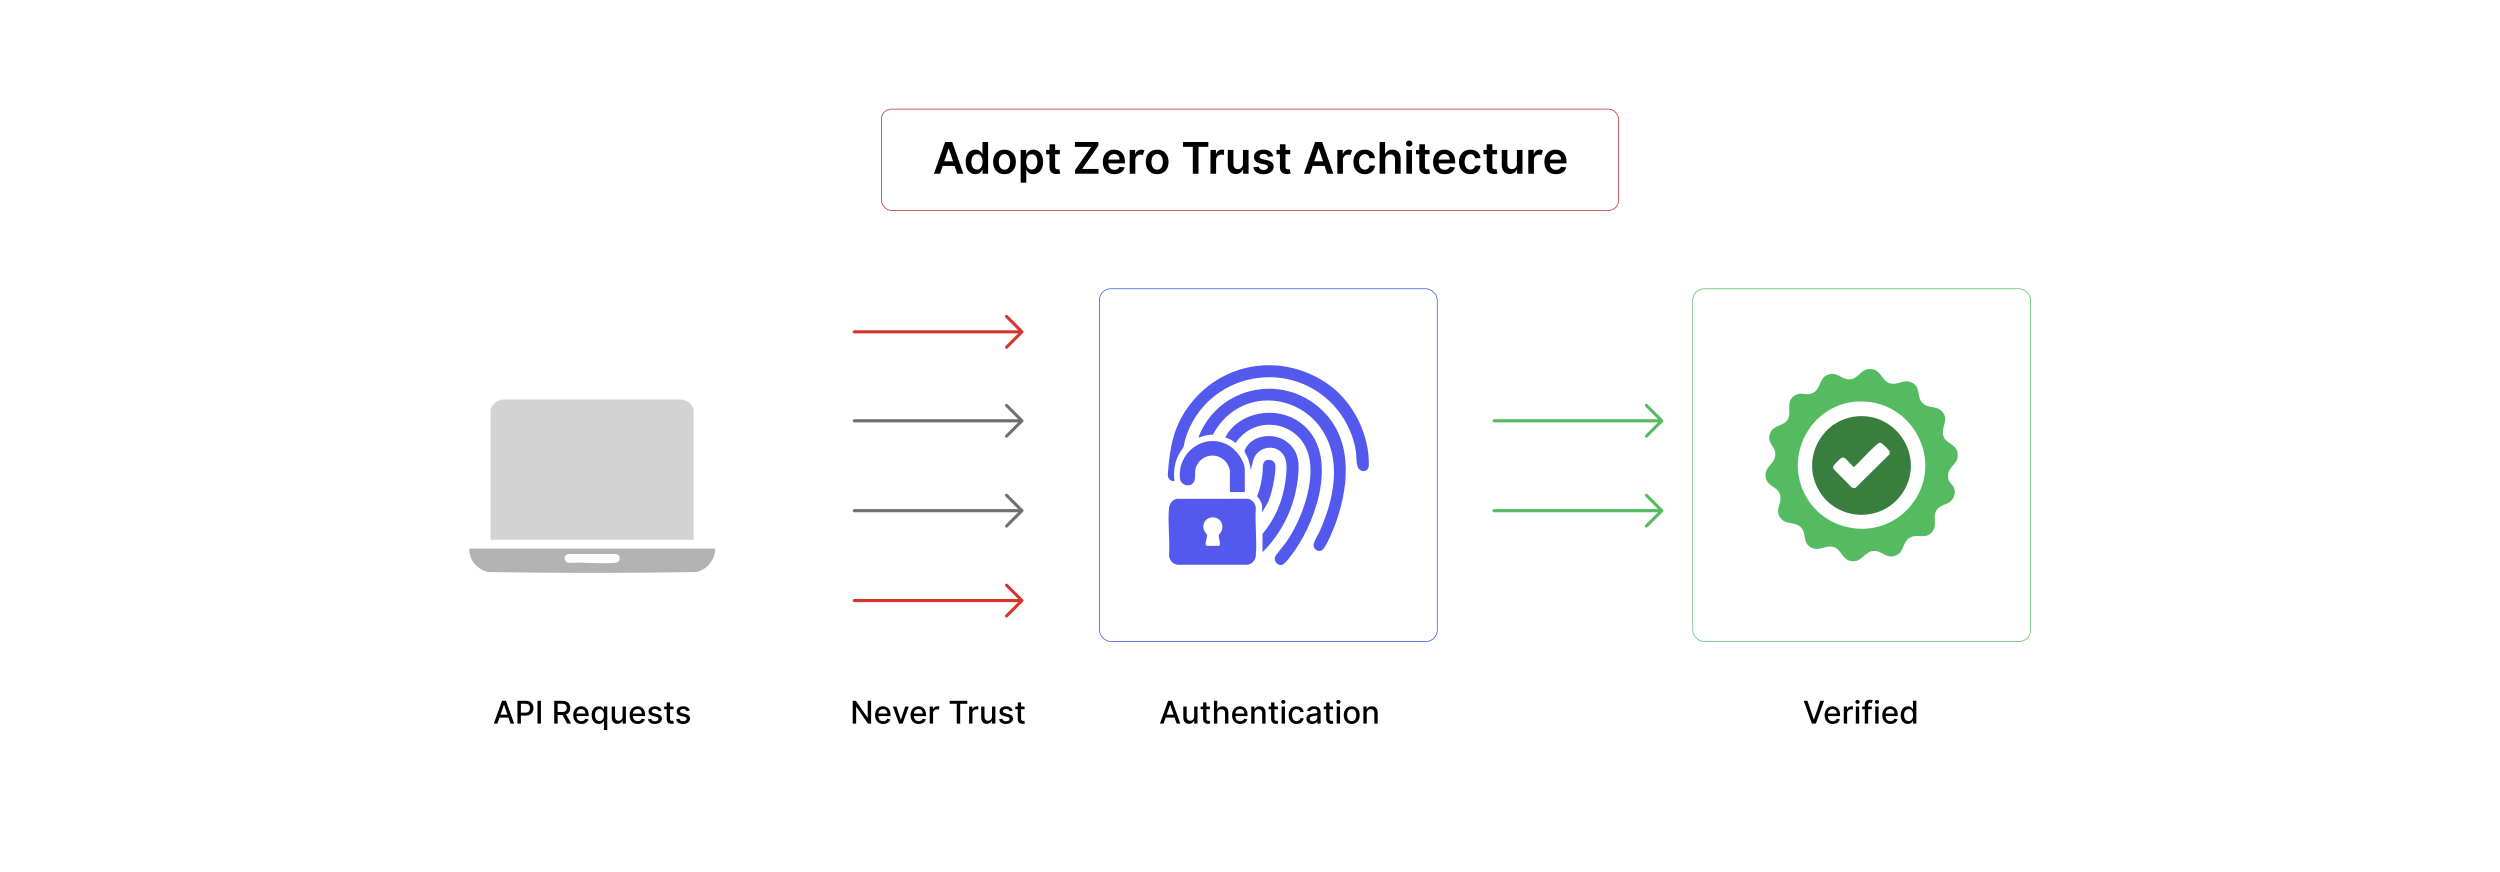 <?xml version="1.0" encoding="UTF-8"?>
<svg id="Layer_1" data-name="Layer 1" xmlns="http://www.w3.org/2000/svg" viewBox="0 0 860 300">
  <rect y="0" width="860" height="300" fill="#fff"/>
  <g>
    <path d="M352.098,175.537v.273l-.158.229-5.349,5.338c-.093.127-.255.075-.365.158h-.045c-.544-.237-.589-.572-.226-1.021l4.278-4.295h-56.385c-.234,0-.523-.284-.525-.522-.002-.263.261-.569.525-.569h56.385l-4.344-4.366c-.47-.511.159-1.224.703-.792l5.349,5.339.158.229Z" fill="#707070"/>
    <path d="M352.098,144.614v.273l-.158.229-5.349,5.338c-.093.127-.255.075-.365.158h-.045c-.544-.237-.589-.572-.226-1.021l4.278-4.295h-56.385c-.234,0-.523-.284-.525-.522-.002-.263.261-.569.525-.569h56.385l-4.344-4.366c-.47-.511.159-1.224.703-.792l5.349,5.339.158.229Z" fill="#707070"/>
    <path d="M572.2,175.537v.273l-.158.229-5.349,5.338c-.093.127-.255.075-.365.158h-.045c-.544-.237-.589-.572-.226-1.021l4.278-4.295h-56.385c-.234,0-.523-.284-.525-.522-.002-.263.261-.569.525-.569h56.385l-4.344-4.366c-.47-.511.159-1.224.703-.792l5.349,5.339.158.229Z" fill="#55bb61"/>
    <path d="M572.2,144.614v.273l-.158.229-5.349,5.338c-.093.127-.255.075-.365.158h-.045c-.544-.237-.589-.572-.226-1.021l4.278-4.295h-56.385c-.234,0-.523-.284-.525-.522-.002-.263.261-.569.525-.569h56.385l-4.344-4.366c-.47-.511.159-1.224.703-.792l5.349,5.339.158.229Z" fill="#55bb61"/>
    <path d="M352.098,114.014v.273l-.158.229-5.349,5.338c-.093.127-.255.075-.365.158h-.045c-.544-.237-.589-.572-.226-1.021l4.278-4.295h-56.385c-.234,0-.523-.284-.525-.522-.002-.263.261-.569.525-.569h56.385l-4.344-4.366c-.47-.511.159-1.224.703-.792l5.349,5.339.158.229Z" fill="#d6352e"/>
    <path d="M352.098,206.46v.273l-.158.229-5.349,5.338c-.093.127-.255.075-.365.158h-.045c-.544-.237-.589-.572-.226-1.021l4.278-4.295h-56.385c-.234,0-.523-.284-.525-.522-.002-.263.261-.569.525-.569h56.385l-4.344-4.366c-.47-.511.159-1.224.703-.792l5.349,5.339.158.229Z" fill="#d6352e"/>
    <g>
      <rect x="378.198" y="99.332" width="116.221" height="121.346" rx="3.923" ry="3.923" fill="#fff" stroke="#2f54dd" stroke-miterlimit="10" stroke-width=".25"/>
      <g>
        <path d="M401.736,163.061c.67-9.353,1.955-16.78,7.918-24.306,11.642-14.696,32.096-17.316,47.382-6.474,8.529,6.05,14.072,17.256,13.845,27.74-.056,2.571-3.109,2.647-3.852.504-.52-1.498-.374-3.603-.595-5.215-.684-4.993-3.163-10.451-6.336-14.335-15.279-18.705-45.174-13.08-52.317,9.959-.276.889-.399,2.159-.704,2.944-.197.506-1.022,1.424-1.357,2.021-1.62,2.887-2.149,6.345-1.686,9.594-1.304.113-1.962-.57-2.297-1.755.011-.223-.016-.454,0-.676Z" fill="#5259ec"/>
        <path d="M404.673,171.605l24.427-.038c1.584.141,2.817,1.625,2.904,3.176-.351,5.286.451,11.14,0,16.358-.138,1.595-1.264,2.993-2.904,3.176l-23.924 0c-1.747-.159-2.839-1.497-3.033-3.182.377-5.237-.509-11.194,0-16.346.149-1.51,1.076-2.701,2.53-3.144ZM415.043,187.786h4.188c1.022,0-.101-2.977-.029-3.566.035-.289.851-1.167,1.046-1.633.706-1.683-.004-3.686-1.723-4.364-2.739-1.079-5.44,1.363-4.329,4.194.254.647.99,1.185,1.048,1.665.086.712-1.044,3.447-.201,3.703Z" fill="#5259ec"/>
        <path d="M417.246,149.522c-1.675-.007-3.015.404-4.565.908-.118.038-.41.154-.409-.004,6.223-16.471,26.715-21.962,40.597-11.006,12.488,9.856,11.597,26.173,6.829,39.925-.702,2.026-3.347,8.743-4.864,9.864-1.315.971-3.136-.316-2.967-1.88.117-1.084,1.655-3.548,2.177-4.72,3.645-8.182,6.19-18.033,4.073-26.955-4.785-20.169-30.98-24.773-40.871-6.131Z" fill="#5259ec"/>
        <path d="M421.461,150.493c4.835-9.056,17.769-11.073,25.849-5.11,13.453,9.929,5.987,32.889-2.018,44.144-.743,1.044-3.109,4.375-4.167,4.75-1.421.503-2.97-1.128-2.55-2.55.256-.868,3.102-4.113,3.856-5.195,5.244-7.517,10.136-20.702,7.768-29.851-3.061-11.828-18.413-14.391-25.158-4.297-1.016-.877-2.278-1.558-3.58-1.891Z" fill="#5259ec"/>
        <path d="M434.296,189.948v-6.283c4.227-4.926,6.845-11.166,7.814-17.587.397-2.63.948-6.711-.31-9.103-2.4-4.567-9.106-3.626-10.617,1.149l-.939,3.585c-.128-1.764-.661-3.432-1.391-5.027-.371-.81-.98-1.082-.574-2.004,2.347-5.332,10.423-6.008,14.665-2.495,4.154,3.44,4.082,7.725,3.494,12.685-1.117,9.418-5.364,18.474-12.142,25.081Z" fill="#5259ec"/>
        <path d="M428.216,169.276h-4.931l-.203-.203v-7.296c0-.264-.535-1.552-.701-1.866-2.131-4.016-7.786-4.315-10.298-.487-1.425,2.172-.735,3.211-1.061,5.425-.446,3.03-4.776,2.64-5.099-.234-1.01-8.986,8.232-15.909,16.438-11.575,2.829,1.494,5.854,5.442,5.854,8.738v7.499Z" fill="#5259ec"/>
        <path d="M434.161,173.937c-.144-1.136-.951-2.407-1.711-3.239.972-2.463,1.532-5.076,1.845-7.706.225-1.887-.467-5.001,2.363-4.795,1.508.11,2.078,1.051,2.096,2.5.038,2.924-1.277,9.159-2.45,11.87l-2.143,3.735c-.068-.749.093-1.635,0-2.365Z" fill="#5259ec"/>
      </g>
    </g>
    <g>
      <path d="M234.466,137.41c.98.279,2.031.535,2.821,1.238.271.241,1.333,1.854,1.333,2.063v44.992h-69.863v-44.992c0-.21,1.062-1.823,1.333-2.063.61-.542,2.026-1.144,2.821-1.238h61.555Z" fill="#d3d3d3"/>
      <path d="M245.984,188.721v1.321c-.817,3.347-3.071,6.048-6.562,6.743-23.779.393-47.688.393-71.467,0-3.674-.695-6.78-4.29-6.453-8.067l84.482.004ZM212.698,193.192c.889-.752.436-2.495-.785-2.595h-16.447c-2.031.554-1.442,3.029.576,3.03,4.891-.314,10.284.413,15.114.007.431-.036,1.223-.171,1.543-.442Z" fill="#b2b2b2"/>
    </g>
    <g>
      <path d="M169.862,248.923l2.823-7.844h1.367l2.823,7.844h-1.256l-.716-2.076h-3.064l-.72,2.076h-1.256ZM174.558,245.852l-1.156-3.348h-.061l-1.157,3.348h2.374Z"/>
      <path d="M178.002,241.079h2.796c1.823,0,2.715,1.096,2.715,2.539,0,1.448-.9,2.547-2.719,2.547h-1.608v2.758h-1.184v-7.844ZM180.687,245.162c1.157,0,1.636-.655,1.636-1.544s-.479-1.524-1.651-1.524h-1.486v3.068h1.501Z"/>
      <path d="M186.078,248.923h-1.184v-7.844h1.184v7.844Z"/>
      <path d="M190.656,241.079h2.796c1.819,0,2.715,1.015,2.715,2.459,0,1.053-.478,1.853-1.44,2.21l1.739,3.175h-1.348l-1.593-2.968h-1.685v2.968h-1.184v-7.844ZM193.341,244.935c1.153,0,1.636-.513,1.636-1.397,0-.889-.483-1.444-1.651-1.444h-1.486v2.842h1.501Z"/>
      <path d="M197.18,246.019c0-1.808,1.08-3.056,2.719-3.056,1.333,0,2.604.831,2.604,2.956v.406h-4.182c.031,1.134.69,1.77,1.67,1.77.651,0,1.149-.283,1.355-.839l1.084.195c-.26.957-1.168,1.59-2.451,1.59-1.735,0-2.8-1.195-2.8-3.022ZM201.382,245.468c-.004-.899-.586-1.559-1.475-1.559-.931,0-1.536.724-1.581,1.559h3.056Z"/>
      <path d="M207.749,251.129v-3.121h-.069c-.206.375-.628,1.03-1.7,1.03-1.425,0-2.459-1.142-2.459-3.045,0-1.907,1.049-3.029,2.47-3.029,1.092,0,1.486.666,1.689,1.03h.096v-.954h1.119v8.089h-1.145ZM206.236,243.936c-1.038,0-1.559.877-1.559,2.045,0,1.18.536,2.08,1.559,2.08.984,0,1.536-.843,1.536-2.08,0-1.23-.537-2.045-1.536-2.045Z"/>
      <path d="M214.158,243.04h1.149v5.883h-1.126v-1.019h-.061c-.272.628-.873,1.095-1.758,1.095-1.13,0-1.93-.758-1.93-2.217v-3.742h1.145v3.603c0,.801.49,1.315,1.199,1.315.644,0,1.386-.476,1.383-1.475v-3.443Z"/>
      <path d="M216.576,246.019c0-1.808,1.08-3.056,2.719-3.056,1.333,0,2.604.831,2.604,2.956v.406h-4.182c.031,1.134.69,1.77,1.67,1.77.651,0,1.149-.283,1.355-.839l1.084.195c-.26.957-1.168,1.59-2.451,1.59-1.735,0-2.8-1.195-2.8-3.022ZM220.778,245.468c-.004-.899-.586-1.559-1.475-1.559-.931,0-1.536.724-1.581,1.559h3.056Z"/>
      <path d="M226.543,244.66c-.134-.395-.463-.789-1.176-.789-.651,0-1.141.321-1.138.773-.003.398.276.617.923.77l.935.214c1.08.249,1.608.763,1.608,1.594,0,1.065-.984,1.819-2.405,1.819-1.321,0-2.187-.586-2.378-1.628l1.107-.169c.138.578.578.873,1.264.873.751,0,1.237-.355,1.237-.811,0-.368-.264-.62-.831-.747l-.996-.218c-1.103-.245-1.609-.801-1.609-1.636,0-1.042.942-1.742,2.272-1.742,1.272,0,1.987.597,2.225,1.513l-1.038.184Z"/>
      <path d="M231.697,243.959h-1.206v3.236c0,.663.333.785.705.785.184,0,.326-.034.402-.05l.206.946c-.134.05-.379.119-.743.122-.904.019-1.72-.497-1.716-1.566v-3.474h-.862v-.919h.862v-1.409h1.145v1.409h1.206v.919Z"/>
      <path d="M236.231,244.66c-.134-.395-.463-.789-1.176-.789-.651,0-1.141.321-1.138.773-.003.398.276.617.923.77l.935.214c1.08.249,1.608.763,1.608,1.594,0,1.065-.984,1.819-2.405,1.819-1.321,0-2.187-.586-2.378-1.628l1.107-.169c.138.578.578.873,1.264.873.75,0,1.237-.355,1.237-.811,0-.368-.264-.62-.831-.747l-.996-.218c-1.103-.245-1.609-.801-1.609-1.636,0-1.042.942-1.742,2.272-1.742,1.272,0,1.987.597,2.225,1.513l-1.038.184Z"/>
    </g>
    <g>
      <path d="M399.018,248.923l2.823-7.844h1.367l2.823,7.844h-1.256l-.716-2.076h-3.064l-.72,2.076h-1.256ZM403.713,245.852l-1.156-3.348h-.061l-1.157,3.348h2.374Z"/>
      <path d="M410.793,243.04h1.149v5.883h-1.126v-1.019h-.061c-.272.628-.873,1.095-1.758,1.095-1.13,0-1.93-.758-1.93-2.217v-3.742h1.145v3.603c0,.801.49,1.315,1.199,1.315.644,0,1.386-.476,1.383-1.475v-3.443Z"/>
      <path d="M416.221,243.959h-1.206v3.236c0,.663.333.785.705.785.184,0,.326-.034.402-.05l.206.946c-.134.05-.379.119-.743.122-.904.019-1.719-.497-1.716-1.566v-3.474h-.861v-.919h.861v-1.409h1.145v1.409h1.206v.919Z"/>
      <path d="M418.752,248.923h-1.145v-7.844h1.13v2.918h.073c.275-.636.827-1.033,1.742-1.033,1.21,0,2.015.75,2.015,2.217v3.742h-1.145v-3.603c0-.862-.471-1.364-1.26-1.364-.815,0-1.409.536-1.409,1.475v3.493Z"/>
      <path d="M423.832,246.019c0-1.808,1.08-3.056,2.719-3.056,1.333,0,2.604.831,2.604,2.956v.406h-4.182c.031,1.134.69,1.77,1.67,1.77.651,0,1.149-.283,1.355-.839l1.084.195c-.26.957-1.168,1.59-2.451,1.59-1.735,0-2.8-1.195-2.8-3.022ZM428.033,245.468c-.004-.899-.586-1.559-1.475-1.559-.931,0-1.536.724-1.581,1.559h3.056Z"/>
      <path d="M431.573,248.923h-1.145v-5.883h1.099v.957h.073c.272-.624.851-1.033,1.735-1.033,1.202,0,2.003.762,2.003,2.217v3.742h-1.145v-3.603c0-.855-.471-1.364-1.249-1.364-.796,0-1.371.536-1.371,1.475v3.493Z"/>
      <path d="M439.614,243.959h-1.206v3.236c0,.663.333.785.705.785.184,0,.325-.034.401-.05l.207.946c-.134.05-.379.119-.743.122-.903.019-1.72-.497-1.716-1.566v-3.474h-.861v-.919h.861v-1.409h1.145v1.409h1.206v.919Z"/>
      <path d="M440.731,241.45c0-.375.326-.685.724-.685.395,0,.725.31.725.685,0,.376-.33.683-.725.683-.398,0-.724-.307-.724-.683ZM440.877,243.04h1.145v5.883h-1.145v-5.883Z"/>
      <path d="M443.297,246.008c0-1.796,1.072-3.044,2.731-3.044,1.337,0,2.306.788,2.428,1.976h-1.114c-.122-.551-.566-1.011-1.294-1.011-.958,0-1.594.793-1.594,2.053,0,1.283.624,2.091,1.594,2.091.654,0,1.148-.375,1.294-1.011h1.114c-.126,1.145-1.026,1.98-2.416,1.98-1.708,0-2.742-1.261-2.742-3.034Z"/>
      <path d="M449.407,247.261c0-1.337,1.142-1.628,2.256-1.758,1.057-.123,1.486-.115,1.486-.532v-.027c0-.666-.38-1.053-1.119-1.053-.769,0-1.198.401-1.367.819l-1.076-.245c.383-1.072,1.363-1.501,2.429-1.501.935,0,2.282.341,2.282,2.053v3.906h-1.118v-.805h-.046c-.219.44-.766.935-1.739.935-1.118,0-1.987-.636-1.987-1.792ZM453.153,246.801v-.758c-.165.164-1.046.264-1.418.314-.662.089-1.206.307-1.206.92,0,.566.467.857,1.114.857.954,0,1.51-.636,1.51-1.333Z"/>
      <path d="M458.566,243.959h-1.206v3.236c0,.663.333.785.705.785.184,0,.325-.034.401-.05l.207.946c-.134.05-.379.119-.743.122-.903.019-1.72-.497-1.716-1.566v-3.474h-.861v-.919h.861v-1.409h1.145v1.409h1.206v.919Z"/>
      <path d="M459.684,241.45c0-.375.326-.685.725-.685.394,0,.724.31.724.685,0,.376-.33.683-.724.683-.398,0-.725-.307-.725-.683ZM459.829,243.04h1.145v5.883h-1.145v-5.883Z"/>
      <path d="M462.249,246.008c0-1.83,1.084-3.044,2.742-3.044s2.742,1.214,2.742,3.044c0,1.819-1.084,3.034-2.742,3.034s-2.742-1.215-2.742-3.034ZM466.576,246.005c0-1.126-.505-2.084-1.581-2.084-1.084,0-1.59.958-1.59,2.084,0,1.129.506,2.075,1.59,2.075,1.076,0,1.581-.946,1.581-2.075Z"/>
      <path d="M470.151,248.923h-1.145v-5.883h1.1v.957h.072c.273-.624.851-1.033,1.735-1.033,1.202,0,2.003.762,2.003,2.217v3.742h-1.145v-3.603c0-.855-.472-1.364-1.249-1.364-.797,0-1.371.536-1.371,1.475v3.493Z"/>
    </g>
    <g>
      <path d="M299.662,248.923h-1.088l-3.987-5.753h-.073v5.753h-1.184v-7.844h1.095l3.991,5.761h.073v-5.761h1.172v7.844Z"/>
      <path d="M301.026,246.019c0-1.808,1.08-3.056,2.719-3.056,1.333,0,2.604.831,2.604,2.956v.406h-4.182c.031,1.134.69,1.77,1.67,1.77.651,0,1.149-.283,1.355-.839l1.084.195c-.26.957-1.168,1.59-2.451,1.59-1.735,0-2.8-1.195-2.8-3.022ZM305.228,245.468c-.004-.899-.586-1.559-1.475-1.559-.931,0-1.536.724-1.581,1.559h3.056Z"/>
      <path d="M310.492,248.923h-1.226l-2.137-5.883h1.23l1.49,4.527h.061l1.486-4.527h1.23l-2.133,5.883Z"/>
      <path d="M313.228,246.019c0-1.808,1.08-3.056,2.719-3.056,1.333,0,2.604.831,2.604,2.956v.406h-4.182c.031,1.134.69,1.77,1.67,1.77.651,0,1.149-.283,1.355-.839l1.084.195c-.26.957-1.168,1.59-2.451,1.59-1.735,0-2.8-1.195-2.8-3.022ZM317.43,245.468c-.004-.899-.586-1.559-1.475-1.559-.931,0-1.536.724-1.581,1.559h3.056Z"/>
      <path d="M319.825,243.04h1.106v.935h.061c.214-.632.796-1.022,1.494-1.022.322,0,.575.084.77.214l-.368.958c-.138-.069-.31-.115-.533-.115-.792,0-1.386.556-1.386,1.321v3.593h-1.145v-5.883Z"/>
      <path d="M326.682,241.079h6.07v1.019h-2.447v6.825h-1.18v-6.825h-2.443v-1.019Z"/>
      <path d="M333.383,243.04h1.106v.935h.061c.214-.632.804-1.022,1.494-1.022.145,0,.372.012.486.026v1.096c-.092-.027-.36-.069-.597-.069-.812,0-1.406.556-1.406,1.325v3.593h-1.145v-5.883Z"/>
      <path d="M341.252,243.04h1.149v5.883h-1.126v-1.019h-.061c-.272.628-.873,1.095-1.758,1.095-1.13,0-1.93-.758-1.93-2.217v-3.742h1.145v3.603c0,.801.49,1.315,1.199,1.315.644,0,1.386-.476,1.383-1.475v-3.443Z"/>
      <path d="M347.305,244.66c-.134-.395-.463-.789-1.176-.789-.651,0-1.141.321-1.138.773-.003.398.276.617.923.77l.935.214c1.08.249,1.608.763,1.608,1.594,0,1.065-.984,1.819-2.405,1.819-1.321,0-2.187-.586-2.378-1.628l1.107-.169c.138.578.578.873,1.264.873.75,0,1.237-.355,1.237-.811,0-.368-.264-.62-.831-.747l-.996-.218c-1.103-.245-1.609-.801-1.609-1.636,0-1.042.942-1.742,2.272-1.742,1.272,0,1.987.597,2.225,1.513l-1.038.184Z"/>
      <path d="M352.458,243.959h-1.206v3.236c0,.663.333.785.705.785.184,0,.326-.034.402-.05l.206.946c-.134.05-.379.119-.743.122-.904.019-1.72-.497-1.716-1.566v-3.474h-.862v-.919h.862v-1.409h1.145v1.409h1.206v.919Z"/>
    </g>
    <g>
      <g>
        <rect x="582.3" y="99.332" width="116.221" height="121.346" rx="3.923" ry="3.923" fill="#fff" stroke="#55bb61" stroke-miterlimit="10" stroke-width=".25"/>
        <g>
          <path d="M642.413,127.014c4.904-.767,4.63,4.617,8.396,4.995,2.522.253,4.258-1.692,6.907-.383,2.983,1.474,1.688,4.502,3.297,6.625,1.982,2.614,5.199.995,7.18,3.421,2.475,3.031-.688,5.305.345,8.354,1.03,3.041,5.407,2.656,4.885,7.182-.336,2.915-3.752,3.442-3.236,7.343.19,1.431,1.29,1.817,1.828,2.929.87,1.798.406,3.745-1.089,5.037-1.555,1.344-3.609,1.086-4.801,3.082-1.46,2.445.555,5.025-1.525,7.445-2.272,2.643-5.042.487-7.514,1.864-2.606,1.451-2.039,4.663-4.487,5.979-3.453,1.855-5.111-1.523-8.022-1.373-3.264.168-3.897,3.937-7.634,3.524-3.216-.355-3.434-3.933-6.051-4.822-2.803-.952-4.977,1.623-7.787.176-3.018-1.555-1.668-4.475-3.298-6.624-1.937-2.554-4.997-1.071-6.992-3.202-2.854-3.049.522-5.459-.533-8.573-1.02-3.012-5.313-2.645-4.898-7.06.281-2.992,3.679-3.514,3.261-7.342-.254-2.329-2.846-3.23-1.774-6.394,1.075-3.174,4.65-2.455,6.099-4.911,1.579-2.675-1.067-6.331,2.647-8.363,2.085-1.141,3.425.131,5.369-.475,3.508-1.093,2.53-5.3,5.701-6.532,3.312-1.286,4.767,1.731,7.557,1.588,2.818-.145,3.869-3.131,6.171-3.491ZM638.479,138.167c-14.849,1.084-24.167,17.028-18.209,30.633,6.336,14.468,25.796,17.723,36.384,5.891,13.247-14.805,1.608-37.968-18.175-36.524Z" fill="#55bb61"/>
          <path d="M639.023,143.196c13.466-1.027,22.813,13.519,16.089,25.332-6.598,11.591-23.388,11.371-29.724-.36-5.815-10.766,1.53-24.049,13.635-24.972ZM646.615,152.302c-.401.021-1.483,1.047-1.858,1.386-2.413,2.182-4.599,4.782-6.998,6.999-.216,0-2.528-2.713-3.064-3.05-.727-.456-1.178-.203-1.762.265-.444.356-2.225,2.137-2.305,2.592-.049.279-.018.581.099.841l6.217,6.287c.376.34.938.359,1.393.168l11.62-11.484c.219-.532.147-.938-.168-1.393-.232-.335-1.904-2.004-2.242-2.244-.24-.17-.638-.382-.931-.367Z" fill="#387f3f"/>
        </g>
      </g>
      <g>
        <path d="M623.934,247.468h.088l2.184-6.389h1.278l-2.822,7.844h-1.367l-2.822-7.844h1.278l2.184,6.389Z"/>
        <path d="M627.666,246.019c0-1.808,1.08-3.056,2.719-3.056,1.333,0,2.604.831,2.604,2.956v.406h-4.183c.031,1.134.69,1.77,1.67,1.77.651,0,1.149-.283,1.356-.839l1.084.195c-.261.957-1.169,1.59-2.451,1.59-1.735,0-2.8-1.195-2.8-3.022ZM631.867,245.468c-.004-.899-.586-1.559-1.475-1.559-.931,0-1.536.724-1.582,1.559h3.057Z"/>
        <path d="M634.262,243.04h1.107v.935h.06c.215-.632.805-1.022,1.494-1.022.145,0,.371.012.486.026v1.096c-.092-.027-.36-.069-.598-.069-.811,0-1.405.556-1.405,1.325v3.593h-1.145v-5.883Z"/>
        <path d="M638.259,241.45c0-.375.326-.685.724-.685.395,0,.725.31.725.685,0,.376-.33.683-.725.683-.398,0-.724-.307-.724-.683ZM638.404,243.04h1.145v5.883h-1.145v-5.883Z"/>
        <path d="M643.908,243.959h-1.268v4.964h-1.149v-4.964h-.907v-.919h.907v-.682c0-1.103.815-1.647,1.746-1.647.464,0,.797.097.958.157l-.269.927c-.106-.034-.275-.088-.513-.088-.56,0-.773.283-.773.805v.528h1.268v.919Z"/>
        <path d="M644.94,241.45c0-.375.326-.685.724-.685.395,0,.725.31.725.685,0,.376-.33.683-.725.683-.398,0-.724-.307-.724-.683ZM645.086,243.04h1.145v5.883h-1.145v-5.883Z"/>
        <path d="M647.506,246.019c0-1.808,1.08-3.056,2.719-3.056,1.333,0,2.604.831,2.604,2.956v.406h-4.183c.031,1.134.69,1.77,1.67,1.77.651,0,1.149-.283,1.356-.839l1.084.195c-.261.957-1.169,1.59-2.451,1.59-1.735,0-2.8-1.195-2.8-3.022ZM651.707,245.468c-.004-.899-.586-1.559-1.475-1.559-.931,0-1.536.724-1.582,1.559h3.057Z"/>
        <path d="M653.847,245.993c0-1.907,1.045-3.029,2.466-3.029,1.096,0,1.486.666,1.693,1.03h.068v-2.915h1.145v7.844h-1.118v-.915h-.096c-.207.375-.629,1.03-1.701,1.03-1.428,0-2.458-1.142-2.458-3.045ZM658.094,245.981c0-1.23-.536-2.045-1.536-2.045-1.034,0-1.555.877-1.555,2.045,0,1.18.532,2.08,1.555,2.08.988,0,1.536-.843,1.536-2.08Z"/>
      </g>
    </g>
  </g>
  <g>
    <rect x="303.206" y="37.536" width="253.588" height="34.851" rx="3.455" ry="3.455" fill="#fff" stroke="#c1272d" stroke-miterlimit="10" stroke-width=".25"/>
    <g>
      <path d="M321.279,59.765l3.839-10.906h2.439l3.845,10.906h-2.109l-.905-2.689h-4.1l-.9,2.689h-2.108ZM327.856,55.488l-1.475-4.393h-.085l-1.475,4.393h3.036Z"/>
      <path d="M332.178,55.685c0-2.727,1.486-4.207,3.377-4.207,1.443,0,2.045.868,2.338,1.459h.08v-4.079h1.933v10.906h-1.895v-1.288h-.117c-.304.596-.938,1.432-2.343,1.432-1.928,0-3.371-1.528-3.371-4.223ZM338.009,55.675c0-1.587-.682-2.614-1.922-2.614-1.284,0-1.944,1.092-1.944,2.614,0,1.534.671,2.651,1.944,2.651,1.23,0,1.922-1.065,1.922-2.651Z"/>
      <path d="M341.628,55.707c0-2.535,1.523-4.229,3.919-4.229s3.919,1.693,3.919,4.229c0,2.529-1.523,4.217-3.919,4.217s-3.919-1.688-3.919-4.217ZM347.512,55.701c0-1.496-.649-2.694-1.954-2.694-1.326,0-1.976,1.198-1.976,2.694s.65,2.679,1.976,2.679c1.305,0,1.954-1.183,1.954-2.679Z"/>
      <path d="M351.109,51.585h1.895v1.353h.112c.293-.591.894-1.459,2.338-1.459,1.891,0,3.377,1.48,3.377,4.207,0,2.694-1.443,4.223-3.371,4.223-1.406,0-2.04-.836-2.343-1.432h-.08v4.356h-1.928v-11.247ZM354.921,58.326c1.273,0,1.944-1.117,1.944-2.651,0-1.522-.66-2.614-1.944-2.614-1.241,0-1.922,1.027-1.922,2.614s.692,2.651,1.922,2.651Z"/>
      <path d="M364.574,53.076h-1.614v4.229c0,.777.389.947.874.947.239,0,.458-.048.565-.074l.325,1.507c-.207.069-.586.176-1.134.192-1.449.042-2.567-.714-2.556-2.253v-4.548h-1.161v-1.491h1.161v-1.96h1.928v1.96h1.614v1.491Z"/>
      <path d="M369.805,58.535l5.591-8.021h-5.623v-1.656h8.073v1.23l-5.586,8.021h5.618v1.656h-8.073v-1.23Z"/>
      <path d="M379.373,55.723c0-2.523,1.528-4.244,3.872-4.244,2.013,0,3.738,1.262,3.738,4.133v.591h-5.698c.016,1.4.841,2.221,2.087,2.221.831,0,1.47-.362,1.731-1.055l1.8.202c-.341,1.422-1.651,2.353-3.557,2.353-2.466,0-3.973-1.635-3.973-4.201ZM385.134,54.902c-.01-1.113-.756-1.922-1.864-1.922-1.15,0-1.922.879-1.981,1.922h3.845Z"/>
      <path d="M388.624,51.585h1.869v1.363h.085c.298-.948,1.076-1.48,2.019-1.48.442,0,.809.117,1.097.298l-.596,1.598c-.208-.096-.447-.17-.762-.17-1.006,0-1.784.73-1.784,1.763v4.809h-1.928v-8.18Z"/>
      <path d="M394.144,55.707c0-2.535,1.523-4.229,3.919-4.229s3.919,1.693,3.919,4.229c0,2.529-1.523,4.217-3.919,4.217s-3.919-1.688-3.919-4.217ZM400.028,55.701c0-1.496-.649-2.694-1.954-2.694-1.326,0-1.976,1.198-1.976,2.694s.65,2.679,1.976,2.679c1.305,0,1.954-1.183,1.954-2.679Z"/>
      <path d="M406.958,48.858h8.702v1.656h-3.371v9.25h-1.96v-9.25h-3.371v-1.656Z"/>
      <path d="M416.407,51.585h1.869v1.363h.085c.298-.948,1.081-1.48,2.019-1.48.213,0,.517.021.692.054v1.773c-.165-.054-.57-.112-.894-.112-1.06,0-1.842.735-1.842,1.773v4.809h-1.928v-8.18Z"/>
      <path d="M427.577,51.585h1.928v8.18h-1.869v-1.454h-.085c-.373.916-1.235,1.56-2.46,1.56-1.608,0-2.727-1.113-2.727-3.078v-5.208h1.928v4.91c0,1.038.618,1.693,1.544,1.693.852,0,1.742-.618,1.742-1.864v-4.739Z"/>
      <path d="M436.206,53.94c-.148-.539-.617-1.023-1.507-1.023-.804,0-1.416.384-1.411.938-.005.475.325.762,1.155.947l1.395.299c1.544.336,2.295,1.049,2.301,2.215-.006,1.551-1.448,2.609-3.493,2.609-2.008,0-3.271-.889-3.51-2.391l1.88-.182c.165.736.74,1.119,1.624,1.119.916,0,1.523-.421,1.523-.981,0-.463-.352-.766-1.103-.932l-1.395-.293c-1.57-.324-2.306-1.113-2.301-2.306-.005-1.513,1.337-2.481,3.308-2.481,1.917,0,3.024.884,3.291,2.269l-1.758.192Z"/>
      <path d="M443.827,53.076h-1.613v4.229c0,.777.389.947.873.947.239,0,.458-.048.565-.074l.325,1.507c-.208.069-.586.176-1.135.192-1.448.042-2.566-.714-2.557-2.253v-4.548h-1.16v-1.491h1.16v-1.96h1.929v1.96h1.613v1.491Z"/>
      <path d="M448.553,59.765l3.84-10.906h2.439l3.845,10.906h-2.109l-.905-2.689h-4.101l-.899,2.689h-2.109ZM455.13,55.488l-1.476-4.393h-.085l-1.475,4.393h3.035Z"/>
      <path d="M460.044,51.585h1.869v1.363h.086c.298-.948,1.075-1.48,2.018-1.48.442,0,.81.117,1.098.298l-.597,1.598c-.208-.096-.447-.17-.762-.17-1.007,0-1.784.73-1.784,1.763v4.809h-1.928v-8.18Z"/>
      <path d="M465.563,55.707c0-2.498,1.513-4.229,3.909-4.229,1.997,0,3.382,1.166,3.515,2.939h-1.843c-.148-.788-.719-1.385-1.645-1.385-1.188,0-1.98.99-1.98,2.642,0,1.673.777,2.679,1.98,2.679.847,0,1.48-.506,1.645-1.385h1.843c-.139,1.736-1.448,2.955-3.504,2.955-2.444,0-3.92-1.74-3.92-4.217Z"/>
      <path d="M476.514,59.765h-1.928v-10.906h1.886v4.116h.096c.378-.926,1.177-1.496,2.434-1.496,1.698,0,2.817,1.102,2.817,3.078v5.208h-1.928v-4.91c0-1.103-.597-1.747-1.608-1.747-1.033,0-1.769.682-1.769,1.864v4.793Z"/>
      <path d="M483.642,49.381c0-.581.5-1.05,1.118-1.05.612,0,1.112.469,1.112,1.05,0,.574-.5,1.043-1.112,1.043-.618,0-1.118-.469-1.118-1.043ZM483.79,51.585h1.928v8.18h-1.928v-8.18Z"/>
      <path d="M491.79,53.076h-1.613v4.229c0,.777.389.947.873.947.239,0,.458-.048.565-.074l.325,1.507c-.208.069-.586.176-1.135.192-1.448.042-2.566-.714-2.557-2.253v-4.548h-1.16v-1.491h1.16v-1.96h1.929v1.96h1.613v1.491Z"/>
      <path d="M492.974,55.723c0-2.523,1.528-4.244,3.872-4.244,2.013,0,3.738,1.262,3.738,4.133v.591h-5.698c.016,1.4.842,2.221,2.088,2.221.83,0,1.47-.362,1.73-1.055l1.8.202c-.341,1.422-1.65,2.353-3.558,2.353-2.465,0-3.973-1.635-3.973-4.201ZM498.736,54.902c-.011-1.113-.757-1.922-1.864-1.922-1.15,0-1.923.879-1.981,1.922h3.846Z"/>
      <path d="M501.874,55.707c0-2.498,1.513-4.229,3.909-4.229,1.997,0,3.382,1.166,3.515,2.939h-1.843c-.148-.788-.719-1.385-1.645-1.385-1.188,0-1.98.99-1.98,2.642,0,1.673.777,2.679,1.98,2.679.847,0,1.48-.506,1.645-1.385h1.843c-.139,1.736-1.448,2.955-3.504,2.955-2.444,0-3.92-1.74-3.92-4.217Z"/>
      <path d="M514.981,53.076h-1.613v4.229c0,.777.389.947.873.947.239,0,.458-.048.565-.074l.325,1.507c-.208.069-.586.176-1.135.192-1.448.042-2.566-.714-2.557-2.253v-4.548h-1.16v-1.491h1.16v-1.96h1.929v1.96h1.613v1.491Z"/>
      <path d="M521.816,51.585h1.928v8.18h-1.869v-1.454h-.085c-.373.916-1.235,1.56-2.461,1.56-1.608,0-2.727-1.113-2.727-3.078v-5.208h1.928v4.91c0,1.038.618,1.693,1.545,1.693.852,0,1.741-.618,1.741-1.864v-4.739Z"/>
      <path d="M525.737,51.585h1.869v1.363h.086c.298-.948,1.075-1.48,2.018-1.48.442,0,.81.117,1.098.298l-.597,1.598c-.208-.096-.447-.17-.762-.17-1.007,0-1.784.73-1.784,1.763v4.809h-1.928v-8.18Z"/>
      <path d="M531.257,55.723c0-2.523,1.528-4.244,3.872-4.244,2.013,0,3.738,1.262,3.738,4.133v.591h-5.698c.016,1.4.842,2.221,2.088,2.221.83,0,1.47-.362,1.73-1.055l1.8.202c-.341,1.422-1.65,2.353-3.558,2.353-2.465,0-3.973-1.635-3.973-4.201ZM537.019,54.902c-.011-1.113-.757-1.922-1.864-1.922-1.15,0-1.923.879-1.981,1.922h3.846Z"/>
    </g>
  </g>
</svg>